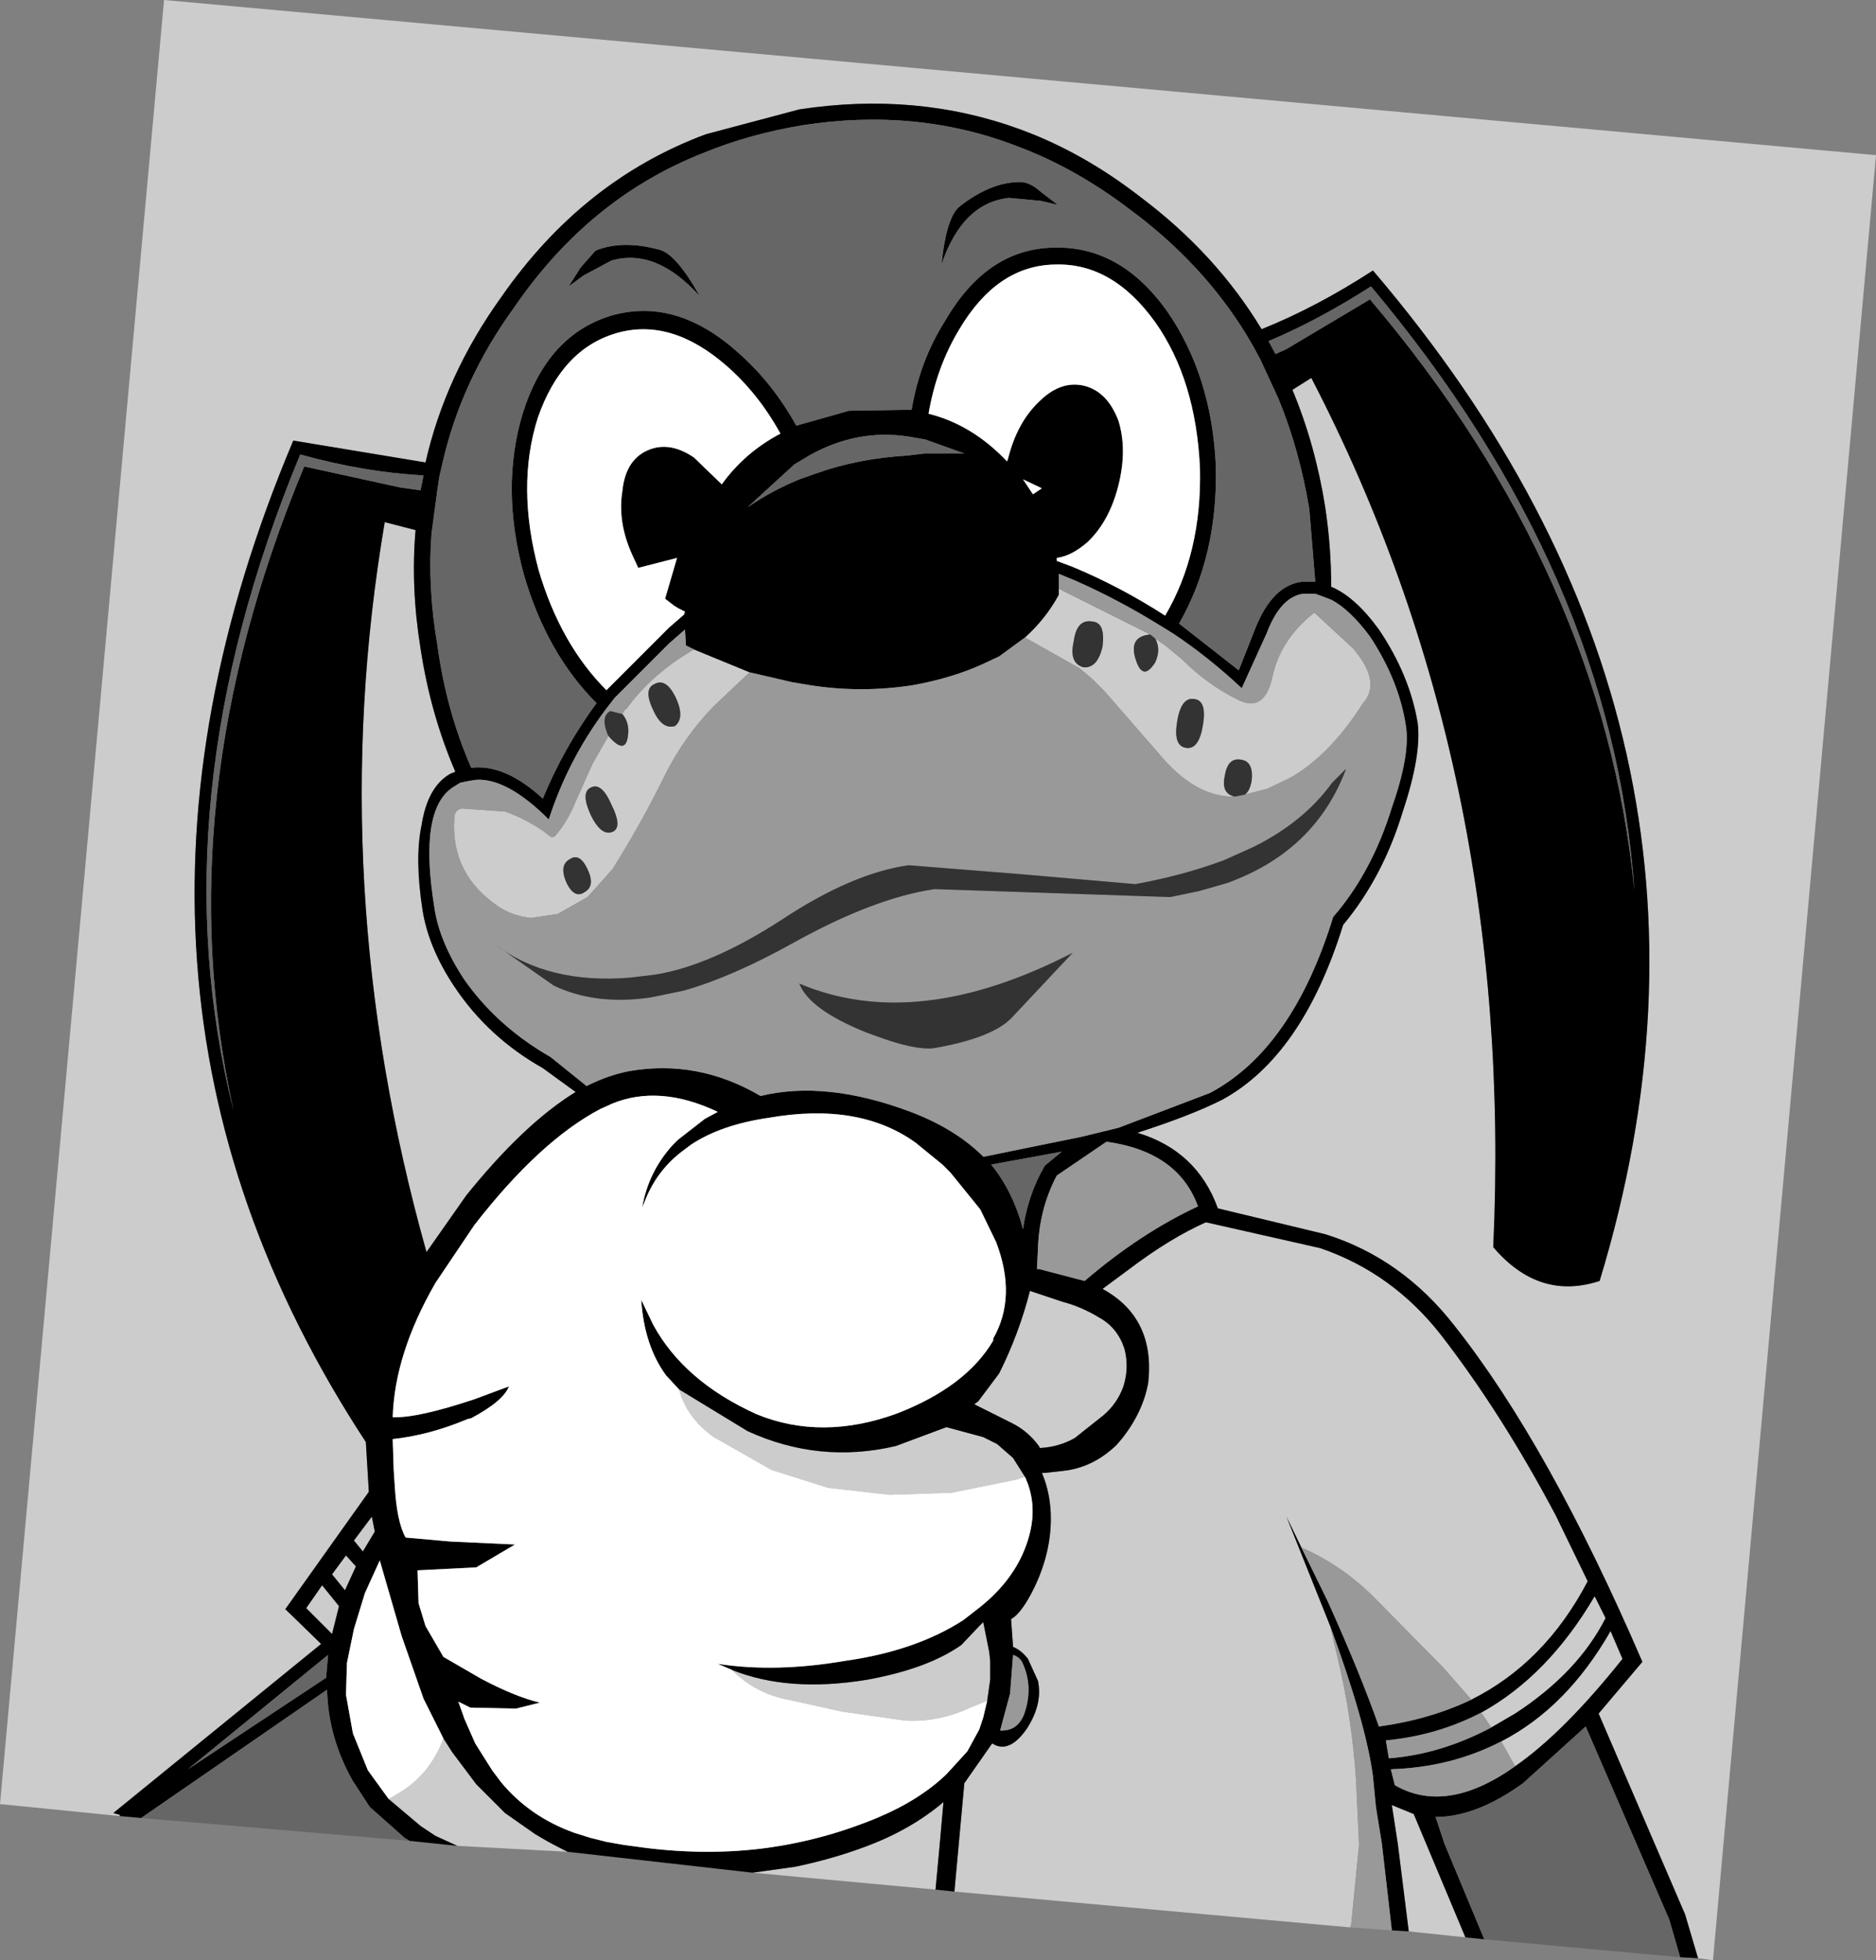 <?xml version="1.0" encoding="UTF-8" standalone="no"?>
<svg xmlns:xlink="http://www.w3.org/1999/xlink" height="98.55px" width="94.35px" xmlns="http://www.w3.org/2000/svg">
  <rect width="100%" height="100%" fill="#808080" stroke="none"/>
  <g transform="matrix(1.0, 0.0, 0.0, 1.0, 91.4, 47.5)">
    <path d="M-6.0 50.95 L-6.65 48.75 -11.0 38.65 -8.8 36.05 Q-13.5 25.15 -18.25 19.15 -20.9 15.75 -24.75 14.55 L-30.15 13.25 Q-31.2 10.35 -34.2 9.45 -31.55 8.6 -29.95 7.8 -25.9 5.6 -23.85 -1.0 -21.85 -3.4 -20.85 -6.7 -19.9 -9.55 -20.1 -11.15 -20.5 -13.55 -22.05 -15.85 -23.25 -17.5 -24.45 -18.0 -24.45 -20.0 -24.75 -22.0 -25.25 -25.15 -26.4 -27.9 L-25.45 -28.5 Q-15.2 -8.75 -16.3 15.2 -14.0 17.9 -10.95 16.9 -2.55 -10.7 -22.35 -33.9 -25.2 -32.05 -27.95 -30.95 -30.25 -34.75 -34.05 -37.6 -36.95 -39.85 -40.1 -41.0 -45.3 -42.9 -51.2 -42.0 L-55.9 -40.75 Q-62.1 -38.45 -66.2 -32.55 -69.0 -28.65 -70.0 -24.25 L-76.65 -25.35 Q-88.15 1.9 -73.0 25.0 L-72.85 27.5 -77.05 33.4 -75.25 35.15 -85.7 43.65 -85.35 43.75 -85.4 43.8 -91.4 43.2 -83.15 -47.5 2.95 -39.7 -5.25 51.05 -6.0 50.95 M-68.4 45.3 L-69.5 44.8 -70.25 44.3 -71.85 42.95 -71.1 42.5 Q-69.7 41.55 -69.1 39.9 L-68.65 40.6 -67.45 42.2 -66.0 43.65 -64.5 44.7 Q-63.85 45.1 -63.15 45.45 L-62.85 45.6 -68.4 45.3 M-53.55 46.65 L-51.4 46.35 Q-49.5 45.95 -47.9 45.35 -45.6 44.5 -43.95 43.1 L-44.15 45.35 -44.35 47.5 -53.55 46.65 M-43.4 47.6 L-42.9 42.15 -41.5 40.15 Q-40.65 40.7 -39.75 39.4 -38.95 38.15 -39.2 37.0 L-39.7 35.9 Q-40.05 35.45 -40.45 35.3 L-40.55 33.9 Q-40.0 33.6 -39.35 32.25 -38.55 30.55 -38.55 28.85 -38.55 27.6 -39.0 26.55 L-38.85 26.55 -37.95 26.45 Q-36.45 26.3 -35.25 25.15 L-34.95 24.8 Q-33.9 23.45 -33.65 22.0 -33.3 18.75 -35.95 17.3 L-34.6 16.3 Q-32.55 14.75 -30.75 13.95 L-25.0 15.25 Q-21.35 16.5 -18.9 19.65 -15.85 23.6 -13.15 28.7 L-11.55 32.0 Q-13.7 36.1 -17.4 37.95 L-18.8 36.35 -22.3 32.8 Q-23.9 31.2 -25.95 30.3 L-26.7 28.75 -24.5 34.25 -24.15 35.75 Q-23.4 38.85 -23.2 42.0 L-23.05 45.25 -23.45 49.3 -23.5 49.4 -43.4 47.6 M-20.55 49.6 L-21.1 45.2 -21.4 43.25 -20.3 43.7 -17.7 49.9 -20.55 49.6 M-53.7 -13.7 L-55.5 -12.0 Q-57.0 -10.45 -57.95 -8.55 -59.15 -6.1 -60.6 -3.8 L-61.85 -2.4 -63.35 -1.55 -64.7 -1.35 Q-65.6 -1.45 -66.3 -1.9 -68.75 -3.55 -68.55 -6.35 -68.55 -6.8 -68.15 -6.85 L-66.0 -6.7 Q-65.0 -6.35 -64.05 -5.7 L-63.8 -5.5 -63.65 -5.4 -63.5 -5.45 Q-62.85 -6.2 -62.45 -7.2 L-61.6 -9.1 -60.8 -10.5 Q-59.85 -9.4 -59.8 -10.75 -59.8 -11.25 -60.1 -11.6 L-59.95 -11.85 -59.9 -11.85 Q-58.65 -13.6 -56.5 -14.85 L-53.7 -13.7 M-38.15 -17.9 L-33.55 -15.6 Q-34.7 -15.5 -34.25 -14.25 -33.9 -13.25 -33.3 -14.2 -33.0 -14.85 -33.3 -15.4 L-32.8 -15.05 -31.95 -14.35 Q-30.7 -13.1 -29.2 -12.35 -27.8 -11.6 -27.4 -13.5 -27.0 -15.35 -25.3 -16.7 L-23.35 -14.9 Q-21.9 -13.2 -22.85 -12.15 -24.5 -9.55 -26.5 -8.4 L-27.65 -7.85 -28.8 -7.55 Q-28.55 -7.7 -28.45 -8.25 -28.35 -9.2 -28.95 -9.3 -29.65 -9.45 -29.8 -8.5 -30.0 -7.6 -29.3 -7.45 -31.3 -7.4 -33.15 -9.65 L-35.85 -12.75 -36.45 -13.35 -37.1 -13.9 -39.85 -15.45 Q-38.8 -16.4 -38.15 -17.6 L-38.15 -17.9 M-57.4 -12.4 Q-57.9 -13.45 -58.5 -13.1 -59.05 -12.85 -58.55 -11.8 -58.1 -10.8 -57.45 -11.0 -56.95 -11.4 -57.4 -12.4 M-70.5 -20.85 Q-70.75 -18.0 -70.25 -14.9 -69.75 -11.6 -68.5 -8.7 L-68.75 -8.6 Q-69.9 -7.95 -70.2 -6.0 -70.55 -4.35 -70.15 -1.75 -69.85 0.15 -68.55 2.1 -66.85 4.65 -64.1 6.2 L-62.45 7.4 Q-65.05 9.0 -67.95 12.6 L-69.95 15.45 Q-75.15 -3.05 -72.05 -21.25 L-70.5 -20.85 M-61.7 -6.55 Q-61.15 -5.4 -60.55 -5.7 -60.1 -5.95 -60.65 -7.05 -61.15 -8.2 -61.7 -7.9 -62.2 -7.65 -61.7 -6.55 M-62.9 -3.1 Q-62.5 -2.3 -62.0 -2.65 -61.45 -2.95 -61.85 -3.8 -62.25 -4.65 -62.75 -4.3 -63.3 -4.0 -62.9 -3.1 M-57.25 22.35 L-53.8 24.45 Q-50.2 26.1 -46.35 25.2 L-43.8 24.25 -41.95 24.75 -41.25 25.1 -40.45 25.8 -39.85 26.75 -40.35 26.9 -43.55 27.55 -46.65 27.65 -49.75 27.3 -52.6 26.4 -55.5 24.75 Q-56.85 23.8 -57.25 22.35 M-54.6 36.45 Q-51.75 37.6 -47.8 36.95 -44.75 36.4 -43.05 35.2 L-42.15 34.25 -41.95 34.05 -41.65 35.55 -41.6 36.0 -41.6 36.5 -41.6 36.95 -41.75 38.0 -42.6 38.35 Q-44.2 39.1 -45.9 39.0 L-49.05 38.55 -52.0 37.9 Q-53.5 37.55 -54.6 36.45 M-39.6 17.4 L-37.95 17.95 Q-37.0 18.2 -36.1 18.75 -35.2 19.25 -34.85 20.3 -34.6 21.25 -34.9 22.2 -35.2 23.05 -35.9 23.65 L-37.35 24.8 Q-38.15 25.25 -39.1 25.3 L-39.15 25.2 Q-39.7 24.45 -40.5 24.05 L-42.4 23.1 -42.2 22.95 -41.15 21.55 Q-40.15 19.55 -39.6 17.4 M-37.4 -15.25 Q-37.65 -14.15 -36.9 -13.95 -36.2 -13.9 -35.95 -15.0 -35.8 -16.2 -36.45 -16.25 -37.25 -16.4 -37.4 -15.25 M-32.2 -11.2 Q-32.4 -10.0 -31.75 -9.9 -31.1 -9.8 -30.9 -11.05 -30.7 -12.25 -31.3 -12.35 -32.0 -12.5 -32.2 -11.2 M-16.9 38.6 Q-13.55 36.75 -11.2 32.75 L-10.65 33.85 Q-12.05 36.6 -15.2 38.65 L-16.4 39.35 -16.9 38.6 M-15.9 40.05 Q-12.6 38.35 -10.4 34.5 L-9.8 35.9 Q-12.75 39.6 -15.2 41.3 L-15.9 40.05 M-74.7 34.65 L-76.0 33.35 -75.2 32.2 -74.35 33.25 -74.7 34.65 M-72.7 28.75 L-72.55 29.5 -73.15 30.5 -73.6 29.95 -72.7 28.75 M-74.0 30.7 L-73.5 31.25 -74.05 32.45 -74.7 31.65 -74.0 30.7" fill="#cccccc" fill-rule="evenodd" stroke="none"/>
    <path d="M-85.4 43.8 L-85.35 43.75 -85.7 43.65 -75.25 35.15 -77.05 33.4 -72.85 27.5 -73.0 25.0 Q-88.15 1.9 -76.65 -25.35 L-70.0 -24.25 Q-69.0 -28.65 -66.2 -32.55 -62.1 -38.45 -55.9 -40.75 L-51.2 -42.0 Q-45.3 -42.9 -40.1 -41.0 -36.95 -39.85 -34.05 -37.6 -30.25 -34.75 -27.95 -30.95 -25.2 -32.05 -22.35 -33.9 -2.55 -10.7 -10.95 16.9 -14.0 17.9 -16.3 15.2 -15.2 -8.75 -25.45 -28.5 L-26.4 -27.9 Q-25.25 -25.15 -24.75 -22.0 -24.45 -20.0 -24.45 -18.0 -23.25 -17.5 -22.05 -15.85 -20.5 -13.55 -20.1 -11.15 -19.9 -9.55 -20.85 -6.7 -21.85 -3.4 -23.85 -1.0 -25.9 5.6 -29.95 7.8 -31.55 8.6 -34.2 9.45 -31.2 10.35 -30.15 13.25 L-24.75 14.55 Q-20.9 15.75 -18.25 19.15 -13.5 25.15 -8.8 36.05 L-11.0 38.65 -6.65 48.75 -6.0 50.95 -6.9 50.9 -7.45 49.0 -11.65 39.3 -14.8 42.15 Q-17.15 43.85 -19.2 43.85 L-18.75 45.2 -16.75 50.0 -17.7 49.9 -20.3 43.7 -21.4 43.25 -21.1 45.2 -20.55 49.6 -21.4 49.55 -21.9 45.2 -22.2 43.35 -22.35 41.8 Q-22.7 39.15 -24.5 34.25 L-26.7 28.75 -25.95 30.3 -24.65 32.95 Q-23.0 36.6 -22.05 39.3 -19.5 38.95 -17.4 37.95 -13.7 36.1 -11.55 32.0 L-13.15 28.7 Q-15.85 23.6 -18.9 19.65 -21.35 16.5 -25.0 15.25 L-30.75 13.95 Q-32.55 14.75 -34.6 16.3 L-35.95 17.3 Q-33.3 18.75 -33.65 22.0 -33.9 23.45 -34.95 24.8 L-35.25 25.15 Q-36.45 26.3 -37.95 26.45 L-38.85 26.55 -39.0 26.55 Q-38.55 27.6 -38.55 28.85 -38.55 30.55 -39.35 32.25 -40.0 33.6 -40.55 33.9 L-40.45 35.3 Q-40.05 35.45 -39.7 35.9 L-39.2 37.0 Q-38.95 38.15 -39.75 39.4 -40.65 40.7 -41.5 40.15 L-42.9 42.15 -43.4 47.6 -44.35 47.5 -44.15 45.35 -43.95 43.1 Q-45.6 44.5 -47.9 45.35 -49.5 45.95 -51.4 46.35 L-53.55 46.65 -62.85 45.6 -63.15 45.45 Q-63.85 45.1 -64.5 44.7 L-66.0 43.65 -67.45 42.2 -68.65 40.6 -69.1 39.9 -70.1 37.9 -71.2 34.75 -72.3 30.95 -73.05 32.6 -73.6 34.4 -73.95 36.1 -74.0 37.7 -73.65 39.65 -72.9 41.5 -71.85 42.95 -70.25 44.3 -69.5 44.8 -68.4 45.3 -70.8 45.05 -71.05 44.9 -72.8 43.35 -73.65 42.05 Q-74.9 39.85 -74.95 37.45 L-84.3 43.9 -85.4 43.8 M-62.05 -33.65 L-62.8 -33.1 -62.2 -34.05 -61.45 -34.9 Q-60.1 -35.45 -58.25 -34.95 -57.4 -34.75 -56.2 -32.6 -58.4 -35.05 -60.65 -34.4 L-62.05 -33.65 M-43.1 -37.15 Q-41.55 -38.35 -40.1 -38.35 -39.6 -38.35 -39.05 -37.85 L-38.2 -37.2 -39.05 -37.4 -40.65 -37.55 Q-43.0 -37.3 -44.05 -34.2 -43.8 -36.65 -43.1 -37.15 M-51.05 -41.2 Q-53.75 -40.75 -56.05 -39.8 -61.75 -37.55 -65.5 -32.1 -68.2 -28.4 -69.15 -24.2 L-69.3 -23.55 -69.4 -22.9 -69.7 -20.65 Q-69.9 -17.95 -69.4 -15.05 -68.95 -11.75 -67.7 -8.9 -66.0 -9.1 -64.1 -7.35 -63.05 -9.9 -61.4 -12.15 -63.9 -14.65 -65.05 -18.6 -66.25 -23.0 -65.1 -26.75 -63.85 -30.7 -60.6 -31.65 -57.35 -32.55 -54.25 -29.75 -52.55 -28.25 -51.35 -26.1 L-48.7 -26.85 -45.55 -26.9 Q-45.15 -29.35 -43.85 -31.4 -41.75 -35.0 -38.4 -35.05 -35.05 -35.15 -32.7 -31.85 -30.45 -28.6 -30.25 -24.05 -30.15 -19.55 -32.1 -16.15 L-29.1 -13.8 -28.25 -15.95 Q-27.4 -18.05 -25.95 -18.25 L-25.25 -18.25 -25.55 -21.9 Q-26.05 -24.9 -27.1 -27.45 L-28.0 -29.4 -28.35 -30.05 -28.7 -30.65 Q-30.9 -34.25 -34.55 -36.95 -37.3 -39.05 -40.25 -40.15 -45.3 -42.1 -51.05 -41.2 M-38.35 -34.2 Q-41.25 -34.15 -43.15 -30.95 -44.3 -29.05 -44.7 -26.7 -42.5 -26.15 -40.75 -24.3 L-40.7 -24.45 Q-40.25 -26.25 -39.15 -27.3 -38.05 -28.4 -36.85 -28.1 -35.7 -27.8 -35.15 -26.35 -34.7 -24.9 -35.15 -23.1 -35.6 -21.3 -36.7 -20.25 -37.5 -19.55 -38.25 -19.45 L-38.25 -19.3 -37.45 -19.0 Q-35.05 -18.0 -32.8 -16.55 -30.95 -19.7 -31.05 -23.95 -31.25 -28.4 -33.3 -31.3 -35.45 -34.3 -38.35 -34.2 M-44.9 -24.7 L-42.9 -24.7 -44.85 -25.4 -45.7 -25.55 Q-48.3 -25.95 -50.7 -24.6 L-51.45 -24.15 -53.8 -22.0 Q-52.55 -22.85 -51.2 -23.4 L-50.35 -23.7 Q-48.25 -24.45 -45.75 -24.6 L-44.9 -24.7 M-39.95 -23.4 L-39.45 -22.65 -39.0 -22.95 -39.95 -23.4 M-54.85 -29.1 Q-57.65 -31.55 -60.4 -30.75 -63.15 -29.95 -64.35 -26.5 -65.45 -23.05 -64.3 -18.8 -63.2 -15.1 -60.9 -12.8 L-57.75 -15.95 -57.0 -16.6 -56.95 -16.75 -57.25 -16.9 -57.5 -17.05 -57.95 -17.4 -57.35 -19.45 -59.3 -18.95 -59.6 -19.6 Q-60.35 -21.25 -60.1 -22.8 -59.95 -24.35 -58.85 -24.85 -57.75 -25.35 -56.5 -24.5 L-55.1 -23.15 Q-53.95 -24.75 -52.15 -25.7 -53.25 -27.7 -54.85 -29.1 M-39.85 -15.45 L-41.15 -14.5 -42.0 -14.1 Q-43.55 -13.4 -45.5 -13.05 -48.1 -12.65 -50.65 -13.05 L-51.55 -13.2 -53.7 -13.7 -56.5 -14.85 -56.9 -15.05 -56.95 -15.85 -57.75 -15.15 -60.5 -12.4 -61.0 -11.75 Q-62.85 -9.25 -63.8 -6.3 -65.85 -8.35 -67.4 -8.3 L-67.75 -8.25 -68.25 -8.15 -68.65 -7.9 Q-70.35 -6.75 -69.55 -1.85 -69.3 -0.15 -68.05 1.75 -66.4 4.1 -63.7 5.65 L-61.9 7.1 Q-60.8 6.55 -59.75 6.35 -56.3 5.75 -53.15 7.6 -49.85 6.8 -45.6 8.4 -43.35 9.25 -41.95 10.65 L-41.9 10.65 -37.0 9.65 -35.15 9.2 -30.55 7.45 Q-26.4 5.25 -24.35 -1.4 -22.4 -3.65 -21.4 -6.9 -20.45 -9.6 -20.7 -11.05 -21.05 -13.3 -22.5 -15.5 -23.5 -16.85 -24.45 -17.35 L-25.25 -17.65 -25.85 -17.65 Q-27.0 -17.5 -27.7 -15.65 L-28.95 -12.9 Q-30.6 -14.45 -32.4 -15.65 L-33.05 -16.05 Q-35.15 -17.35 -37.3 -18.3 L-38.15 -18.65 -38.15 -17.9 -38.15 -17.6 Q-38.8 -16.4 -39.85 -15.45 M-70.5 -20.85 L-72.05 -21.25 Q-75.15 -3.05 -69.95 15.45 L-67.95 12.6 Q-65.05 9.0 -62.45 7.4 L-64.1 6.2 Q-66.85 4.65 -68.55 2.1 -69.85 0.15 -70.15 -1.75 -70.55 -4.35 -70.2 -6.0 -69.9 -7.95 -68.75 -8.6 L-68.5 -8.7 Q-69.75 -11.6 -70.25 -14.9 -70.75 -18.0 -70.5 -20.85 M-70.1 -23.6 Q-73.05 -23.75 -76.3 -24.65 -83.55 -7.15 -79.65 8.35 -83.1 -7.25 -76.1 -24.05 L-71.3 -23.0 -70.25 -22.85 -70.1 -23.6 M-57.25 22.35 L-57.9 21.65 Q-59.0 20.15 -59.15 17.85 L-58.55 19.1 Q-57.0 21.95 -53.35 23.6 -50.05 24.95 -46.25 23.55 -42.8 22.2 -41.45 19.9 L-41.45 19.8 Q-40.25 17.7 -41.3 14.95 L-42.1 13.3 -43.6 11.45 -44.0 11.05 -45.35 9.95 Q-48.2 7.9 -52.75 8.7 -55.15 9.05 -56.65 10.05 L-57.05 10.35 Q-58.25 11.25 -58.85 12.6 L-59.1 13.2 Q-58.8 11.45 -57.6 10.1 L-57.3 9.8 -55.95 8.75 -55.3 8.4 Q-58.25 7.0 -60.65 8.0 L-60.75 8.05 -61.2 8.25 Q-64.25 9.85 -67.55 14.1 L-69.5 17.0 Q-71.55 20.55 -71.65 23.75 -70.4 23.8 -67.55 22.85 L-65.8 22.2 Q-66.1 22.95 -67.7 23.8 L-67.9 23.85 Q-69.8 24.65 -71.65 24.85 L-71.6 26.4 -71.55 27.15 Q-71.45 29.0 -71.0 29.8 L-68.75 30.0 -65.5 30.15 -67.45 31.3 -70.4 31.45 -70.35 33.1 -70.0 34.25 -69.1 35.8 -67.2 36.9 Q-65.5 37.8 -64.25 38.1 L-65.45 38.4 -67.75 38.35 -68.35 38.05 -68.1 38.75 -68.05 38.9 -67.5 40.15 -66.65 41.5 -66.2 42.1 Q-64.75 43.85 -62.5 44.65 L-61.7 44.9 -60.9 45.1 -60.05 45.25 -58.95 45.4 Q-55.75 45.8 -52.8 45.4 -49.95 45.0 -47.3 43.9 -45.15 43.0 -43.8 41.7 L-42.75 40.55 -42.15 39.45 -41.95 38.85 -41.75 38.0 -41.6 36.95 -41.6 36.5 -41.6 36.0 -41.65 35.55 -41.95 34.05 -42.15 34.25 -43.05 35.2 Q-44.75 36.4 -47.8 36.95 -51.75 37.6 -54.6 36.45 L-55.3 36.15 Q-52.4 36.6 -48.9 36.0 -45.35 35.5 -42.95 33.95 L-42.05 33.25 -41.7 32.95 Q-40.15 31.55 -39.65 29.75 -39.2 28.15 -39.85 26.75 L-40.45 25.8 -41.25 25.1 -41.95 24.75 -43.8 24.25 -46.35 25.2 Q-50.2 26.1 -53.8 24.45 L-57.25 22.35 M-38.0 10.4 L-41.55 11.05 Q-40.45 12.4 -39.95 14.3 -39.7 12.55 -38.85 11.1 L-38.0 10.4 M-39.6 17.4 Q-40.15 19.55 -41.15 21.55 L-42.2 22.95 -42.4 23.1 -40.5 24.05 Q-39.7 24.45 -39.15 25.2 L-39.1 25.3 Q-38.15 25.25 -37.35 24.8 L-35.9 23.65 Q-35.2 23.05 -34.9 22.2 -34.6 21.25 -34.85 20.3 -35.2 19.25 -36.1 18.75 -37.0 18.2 -37.95 17.95 L-39.6 17.4 M-39.2 15.35 L-39.25 16.3 -39.15 16.3 -36.85 16.9 Q-34.05 14.5 -31.15 13.15 -32.15 10.4 -35.75 9.9 L-38.25 11.6 Q-39.15 13.3 -39.2 15.35 M-27.25 -29.7 L-26.7 -29.95 -22.5 -32.45 Q-10.75 -18.6 -9.2 -2.7 -10.3 -18.65 -22.45 -33.1 -25.1 -31.4 -27.6 -30.35 L-27.25 -29.7 M-16.4 39.35 L-15.2 38.65 Q-12.05 36.6 -10.65 33.85 L-11.2 32.75 Q-13.55 36.75 -16.9 38.6 -19.1 39.75 -21.7 40.0 L-21.55 40.9 Q-18.95 40.7 -16.4 39.35 M-15.2 41.3 Q-12.75 39.6 -9.8 35.9 L-10.4 34.5 Q-12.6 38.35 -15.9 40.05 -18.4 41.35 -21.45 41.45 L-21.25 42.25 Q-18.65 43.75 -15.2 41.3 M-40.45 35.7 L-40.6 37.65 -41.1 39.5 Q-40.25 39.55 -39.9 38.7 -39.4 37.3 -40.0 36.05 -40.15 35.8 -40.45 35.7 M-74.0 30.7 L-74.7 31.65 -74.05 32.45 -73.5 31.25 -74.0 30.7 M-72.7 28.75 L-73.6 29.95 -73.15 30.5 -72.55 29.5 -72.7 28.75 M-74.7 34.65 L-74.35 33.25 -75.2 32.2 -76.0 33.35 -74.7 34.65 M-75.0 36.85 L-74.9 35.7 -81.95 41.45 -75.0 36.85" fill="#000000" fill-rule="evenodd" stroke="none"/>
    <path d="M-84.3 43.9 L-74.95 37.45 Q-74.9 39.85 -73.65 42.05 L-72.8 43.35 -71.05 44.9 -70.8 45.05 -84.3 43.9 M-16.75 50.0 L-18.75 45.2 -19.2 43.85 Q-17.15 43.85 -14.8 42.15 L-11.65 39.3 -7.45 49.0 -6.9 50.9 -16.75 50.0 M-62.05 -33.65 L-60.65 -34.4 Q-58.4 -35.05 -56.2 -32.6 -57.4 -34.75 -58.25 -34.95 -60.1 -35.45 -61.45 -34.9 L-62.2 -34.05 -62.8 -33.1 -62.05 -33.65 M-51.05 -41.2 Q-45.3 -42.1 -40.25 -40.15 -37.3 -39.05 -34.55 -36.95 -30.9 -34.25 -28.7 -30.65 L-28.35 -30.05 -28.0 -29.4 -27.1 -27.45 Q-26.05 -24.9 -25.55 -21.9 L-25.25 -18.25 -25.95 -18.25 Q-27.4 -18.05 -28.25 -15.95 L-29.1 -13.8 -32.1 -16.15 Q-30.15 -19.55 -30.25 -24.05 -30.45 -28.6 -32.7 -31.85 -35.05 -35.15 -38.4 -35.05 -41.75 -35.0 -43.85 -31.4 -45.15 -29.35 -45.55 -26.9 L-48.7 -26.85 -51.35 -26.1 Q-52.55 -28.25 -54.25 -29.75 -57.35 -32.55 -60.6 -31.65 -63.85 -30.7 -65.1 -26.75 -66.25 -23.0 -65.05 -18.6 -63.9 -14.65 -61.4 -12.15 -63.05 -9.9 -64.1 -7.35 -66.0 -9.1 -67.7 -8.9 -68.95 -11.75 -69.4 -15.05 -69.9 -17.95 -69.7 -20.65 L-69.4 -22.9 -69.3 -23.55 -69.15 -24.2 Q-68.2 -28.4 -65.5 -32.1 -61.75 -37.55 -56.05 -39.8 -53.75 -40.75 -51.05 -41.2 M-43.1 -37.15 Q-43.8 -36.65 -44.05 -34.2 -43.0 -37.3 -40.65 -37.55 L-39.05 -37.4 -38.2 -37.2 -39.05 -37.85 Q-39.6 -38.35 -40.1 -38.35 -41.55 -38.35 -43.1 -37.15 M-44.9 -24.7 L-45.75 -24.6 Q-48.25 -24.45 -50.35 -23.7 L-51.2 -23.4 Q-52.55 -22.85 -53.8 -22.0 L-51.45 -24.15 -50.7 -24.6 Q-48.3 -25.95 -45.7 -25.55 L-44.85 -25.4 -42.9 -24.7 -44.9 -24.7 M-70.1 -23.6 L-70.25 -22.85 -71.3 -23.0 -76.1 -24.05 Q-83.1 -7.25 -79.65 8.35 -83.55 -7.15 -76.3 -24.65 -73.05 -23.75 -70.1 -23.6 M-38.0 10.4 L-38.85 11.1 Q-39.7 12.55 -39.95 14.3 -40.45 12.4 -41.55 11.05 L-38.0 10.4 M-27.25 -29.7 L-27.6 -30.35 Q-25.1 -31.4 -22.45 -33.1 -10.3 -18.65 -9.2 -2.7 -10.75 -18.6 -22.5 -32.45 L-26.7 -29.95 -27.25 -29.7 M-75.0 36.85 L-81.95 41.45 -74.9 35.7 -75.0 36.85" fill="#666666" fill-rule="evenodd" stroke="none"/>
    <path d="M-71.85 42.95 L-72.9 41.5 -73.65 39.65 -74.0 37.7 -73.95 36.1 -73.6 34.4 -73.05 32.6 -72.3 30.95 -71.2 34.75 -70.1 37.9 -69.1 39.9 Q-69.7 41.55 -71.1 42.5 L-71.85 42.95 M-38.35 -34.2 Q-35.45 -34.3 -33.3 -31.3 -31.25 -28.4 -31.05 -23.95 -30.95 -19.7 -32.8 -16.55 -35.05 -18.0 -37.45 -19.0 L-38.25 -19.3 -38.25 -19.45 Q-37.5 -19.55 -36.7 -20.25 -35.6 -21.3 -35.15 -23.1 -34.7 -24.9 -35.15 -26.35 -35.7 -27.8 -36.85 -28.1 -38.05 -28.4 -39.15 -27.3 -40.25 -26.25 -40.7 -24.45 L-40.75 -24.3 Q-42.5 -26.15 -44.7 -26.7 -44.3 -29.05 -43.15 -30.95 -41.25 -34.15 -38.35 -34.2 M-54.85 -29.1 Q-53.25 -27.7 -52.15 -25.7 -53.95 -24.75 -55.1 -23.15 L-56.5 -24.5 Q-57.75 -25.35 -58.85 -24.85 -59.95 -24.35 -60.1 -22.8 -60.35 -21.25 -59.6 -19.6 L-59.3 -18.95 -57.35 -19.45 -57.95 -17.4 -57.5 -17.05 -57.25 -16.9 -56.95 -16.75 -57.0 -16.6 -57.75 -15.95 -60.9 -12.8 Q-63.2 -15.1 -64.3 -18.8 -65.45 -23.05 -64.35 -26.5 -63.15 -29.95 -60.4 -30.75 -57.65 -31.55 -54.85 -29.1 M-39.95 -23.4 L-39.0 -22.95 -39.45 -22.65 -39.95 -23.4 M-41.75 38.0 L-41.95 38.85 -42.15 39.45 -42.75 40.55 -43.8 41.7 Q-45.15 43.0 -47.3 43.9 -49.95 45.0 -52.8 45.4 -55.75 45.8 -58.95 45.4 L-60.05 45.25 -60.9 45.1 -61.7 44.9 -62.5 44.65 Q-64.75 43.85 -66.2 42.1 L-66.65 41.5 -67.5 40.15 -68.05 38.9 -68.1 38.75 -68.35 38.05 -67.75 38.35 -65.45 38.4 -64.25 38.1 Q-65.5 37.8 -67.2 36.9 L-69.1 35.8 -70.0 34.25 -70.35 33.1 -70.4 31.45 -67.45 31.3 -65.5 30.15 -68.75 30.0 -71.0 29.8 Q-71.45 29.0 -71.55 27.15 L-71.6 26.4 -71.65 24.85 Q-69.8 24.65 -67.9 23.85 L-67.7 23.8 Q-66.1 22.95 -65.8 22.2 L-67.55 22.85 Q-70.4 23.8 -71.65 23.75 -71.55 20.55 -69.5 17.0 L-67.55 14.1 Q-64.25 9.85 -61.2 8.25 L-60.75 8.05 -60.65 8.0 Q-58.25 7.0 -55.3 8.4 L-55.95 8.75 -57.3 9.8 -57.6 10.1 Q-58.8 11.45 -59.1 13.2 L-58.85 12.6 Q-58.25 11.25 -57.05 10.35 L-56.65 10.05 Q-55.15 9.05 -52.75 8.7 -48.2 7.9 -45.35 9.95 L-44.0 11.05 -43.6 11.45 -42.1 13.3 -41.3 14.95 Q-40.25 17.7 -41.45 19.8 L-41.45 19.9 Q-42.8 22.2 -46.25 23.55 -50.05 24.95 -53.35 23.6 -57.0 21.95 -58.55 19.1 L-59.15 17.85 Q-59.0 20.15 -57.9 21.65 L-57.25 22.35 Q-56.85 23.8 -55.5 24.75 L-52.6 26.4 -49.75 27.3 -46.65 27.65 -43.55 27.55 -40.35 26.9 -39.85 26.75 Q-39.2 28.15 -39.65 29.75 -40.15 31.55 -41.7 32.95 L-42.05 33.25 -42.95 33.95 Q-45.35 35.5 -48.9 36.0 -52.4 36.6 -55.3 36.15 L-54.6 36.45 Q-53.5 37.55 -52.0 37.9 L-49.05 38.55 -45.9 39.0 Q-44.2 39.1 -42.6 38.35 L-41.75 38.0" fill="#ffffff" fill-rule="evenodd" stroke="none"/>
    <path d="M-17.4 37.95 Q-19.5 38.95 -22.05 39.3 -23.0 36.6 -24.65 32.95 L-25.95 30.3 Q-23.9 31.2 -22.3 32.8 L-18.8 36.35 -17.4 37.95 M-24.5 34.25 Q-22.7 39.15 -22.35 41.8 L-22.2 43.35 -21.9 45.2 -21.4 49.55 -23.5 49.4 -23.45 49.3 -23.05 45.25 -23.2 42.0 Q-23.4 38.85 -24.15 35.75 L-24.5 34.25 M-53.7 -13.7 L-51.55 -13.2 -50.65 -13.05 Q-48.1 -12.65 -45.5 -13.05 -43.55 -13.4 -42.0 -14.1 L-41.15 -14.5 -39.85 -15.45 -37.1 -13.9 -36.45 -13.35 -35.85 -12.75 -33.15 -9.65 Q-31.3 -7.4 -29.3 -7.45 L-28.8 -7.55 -27.65 -7.85 -26.5 -8.4 Q-24.5 -9.55 -22.85 -12.15 -21.9 -13.2 -23.35 -14.9 L-25.3 -16.7 Q-27.0 -15.35 -27.4 -13.5 -27.8 -11.6 -29.2 -12.35 -30.7 -13.1 -31.95 -14.35 L-32.8 -15.05 -33.3 -15.4 -33.55 -15.6 -38.15 -17.9 -38.15 -18.65 -37.3 -18.3 Q-35.15 -17.35 -33.05 -16.05 L-32.4 -15.65 Q-30.6 -14.45 -28.95 -12.9 L-27.7 -15.65 Q-27.0 -17.5 -25.85 -17.65 L-25.25 -17.65 -24.45 -17.35 Q-23.5 -16.85 -22.5 -15.5 -21.05 -13.3 -20.7 -11.05 -20.45 -9.6 -21.4 -6.9 -22.4 -3.65 -24.35 -1.4 -26.4 5.25 -30.55 7.45 L-35.15 9.2 -37.0 9.65 -41.9 10.65 -41.95 10.65 Q-43.35 9.25 -45.6 8.4 -49.85 6.8 -53.15 7.6 -56.3 5.75 -59.75 6.35 -60.8 6.55 -61.9 7.1 L-63.7 5.65 Q-66.4 4.1 -68.05 1.75 -69.3 -0.15 -69.55 -1.85 -70.35 -6.75 -68.65 -7.9 L-68.25 -8.15 -67.75 -8.25 -67.4 -8.3 Q-65.85 -8.35 -63.8 -6.3 -62.85 -9.25 -61.0 -11.75 L-60.5 -12.4 -57.75 -15.15 -56.95 -15.85 -56.9 -15.05 -56.5 -14.85 Q-58.65 -13.6 -59.9 -11.85 L-59.95 -11.85 -60.1 -11.6 -60.7 -11.75 Q-61.2 -11.5 -60.85 -10.6 L-60.8 -10.5 -61.6 -9.1 -62.45 -7.2 Q-62.85 -6.2 -63.5 -5.45 L-63.65 -5.4 -63.8 -5.5 -64.05 -5.7 Q-65.0 -6.35 -66.0 -6.7 L-68.15 -6.85 Q-68.55 -6.8 -68.55 -6.35 -68.75 -3.55 -66.3 -1.9 -65.6 -1.45 -64.7 -1.35 L-63.35 -1.55 -61.85 -2.4 -60.6 -3.8 Q-59.15 -6.1 -57.95 -8.55 -57.0 -10.45 -55.5 -12.0 L-53.7 -13.7 M-58.45 1.5 L-59.7 1.65 Q-63.85 2.0 -66.55 -0.05 L-63.55 2.05 Q-61.45 3.05 -58.7 2.65 L-58.2 2.55 -57.0 2.3 Q-54.55 1.6 -51.5 -0.1 -47.45 -2.35 -44.4 -2.8 L-38.45 -2.6 -32.55 -2.4 -31.1 -2.7 -29.7 -3.1 Q-25.25 -4.7 -23.7 -8.85 L-24.4 -8.15 Q-25.85 -6.15 -28.4 -4.9 L-29.85 -4.25 Q-31.85 -3.5 -34.3 -3.05 L-40.05 -3.55 -45.7 -4.0 Q-48.55 -3.6 -52.1 -1.25 -55.65 1.05 -58.45 1.5 M-40.55 3.7 L-37.45 0.4 Q-45.3 4.45 -51.2 1.95 -50.7 3.25 -47.85 4.4 L-47.3 4.6 Q-45.4 5.3 -44.45 5.2 -41.55 4.7 -40.55 3.7 M-39.2 15.35 Q-39.15 13.3 -38.25 11.6 L-35.75 9.9 Q-32.15 10.4 -31.15 13.15 -34.05 14.5 -36.85 16.9 L-39.15 16.3 -39.25 16.3 -39.2 15.35 M-16.4 39.35 Q-18.95 40.7 -21.55 40.9 L-21.7 40.0 Q-19.1 39.75 -16.9 38.6 L-16.4 39.35 M-15.2 41.3 Q-18.65 43.75 -21.25 42.25 L-21.45 41.45 Q-18.4 41.35 -15.9 40.05 L-15.2 41.3 M-40.45 35.7 Q-40.15 35.8 -40.0 36.05 -39.4 37.3 -39.9 38.7 -40.25 39.55 -41.1 39.5 L-40.6 37.65 -40.45 35.7" fill="#999999" fill-rule="evenodd" stroke="none"/>
    <path d="M-60.8 -10.5 L-60.85 -10.6 Q-61.2 -11.5 -60.7 -11.75 L-60.1 -11.6 Q-59.8 -11.25 -59.8 -10.75 -59.85 -9.4 -60.8 -10.5 M-33.55 -15.6 L-33.3 -15.4 Q-33.0 -14.85 -33.3 -14.2 -33.9 -13.25 -34.25 -14.25 -34.7 -15.5 -33.55 -15.6 M-28.8 -7.55 L-29.3 -7.45 Q-30.0 -7.6 -29.8 -8.5 -29.65 -9.45 -28.95 -9.3 -28.35 -9.2 -28.45 -8.25 -28.55 -7.7 -28.8 -7.55 M-57.4 -12.4 Q-56.95 -11.4 -57.45 -11.0 -58.1 -10.8 -58.55 -11.8 -59.05 -12.85 -58.5 -13.1 -57.9 -13.45 -57.4 -12.4 M-62.9 -3.1 Q-63.3 -4.0 -62.75 -4.3 -62.25 -4.65 -61.85 -3.8 -61.45 -2.95 -62.0 -2.65 -62.5 -2.3 -62.9 -3.1 M-61.7 -6.55 Q-62.2 -7.65 -61.7 -7.9 -61.15 -8.2 -60.65 -7.05 -60.1 -5.95 -60.55 -5.7 -61.15 -5.4 -61.7 -6.55 M-58.45 1.5 Q-55.65 1.05 -52.1 -1.25 -48.55 -3.6 -45.7 -4.0 L-40.05 -3.55 -34.3 -3.05 Q-31.85 -3.5 -29.85 -4.25 L-28.4 -4.9 Q-25.85 -6.15 -24.4 -8.15 L-23.7 -8.85 Q-25.25 -4.7 -29.7 -3.1 L-31.1 -2.7 -32.55 -2.4 -38.45 -2.6 -44.4 -2.8 Q-47.45 -2.35 -51.5 -0.1 -54.55 1.6 -57.0 2.3 L-58.2 2.55 -58.7 2.65 Q-61.45 3.05 -63.55 2.05 L-66.55 -0.05 Q-63.85 2.0 -59.7 1.65 L-58.45 1.5 M-40.55 3.7 Q-41.55 4.7 -44.45 5.2 -45.4 5.3 -47.3 4.6 L-47.85 4.4 Q-50.7 3.25 -51.2 1.95 -45.3 4.45 -37.45 0.4 L-40.55 3.7 M-37.4 -15.25 Q-37.25 -16.4 -36.45 -16.25 -35.8 -16.2 -35.95 -15.0 -36.2 -13.9 -36.9 -13.95 -37.65 -14.15 -37.4 -15.25 M-32.2 -11.2 Q-32.0 -12.5 -31.3 -12.35 -30.7 -12.25 -30.9 -11.05 -31.1 -9.8 -31.75 -9.9 -32.4 -10.0 -32.2 -11.2" fill="#333333" fill-rule="evenodd" stroke="none"/>
  </g>
</svg>

